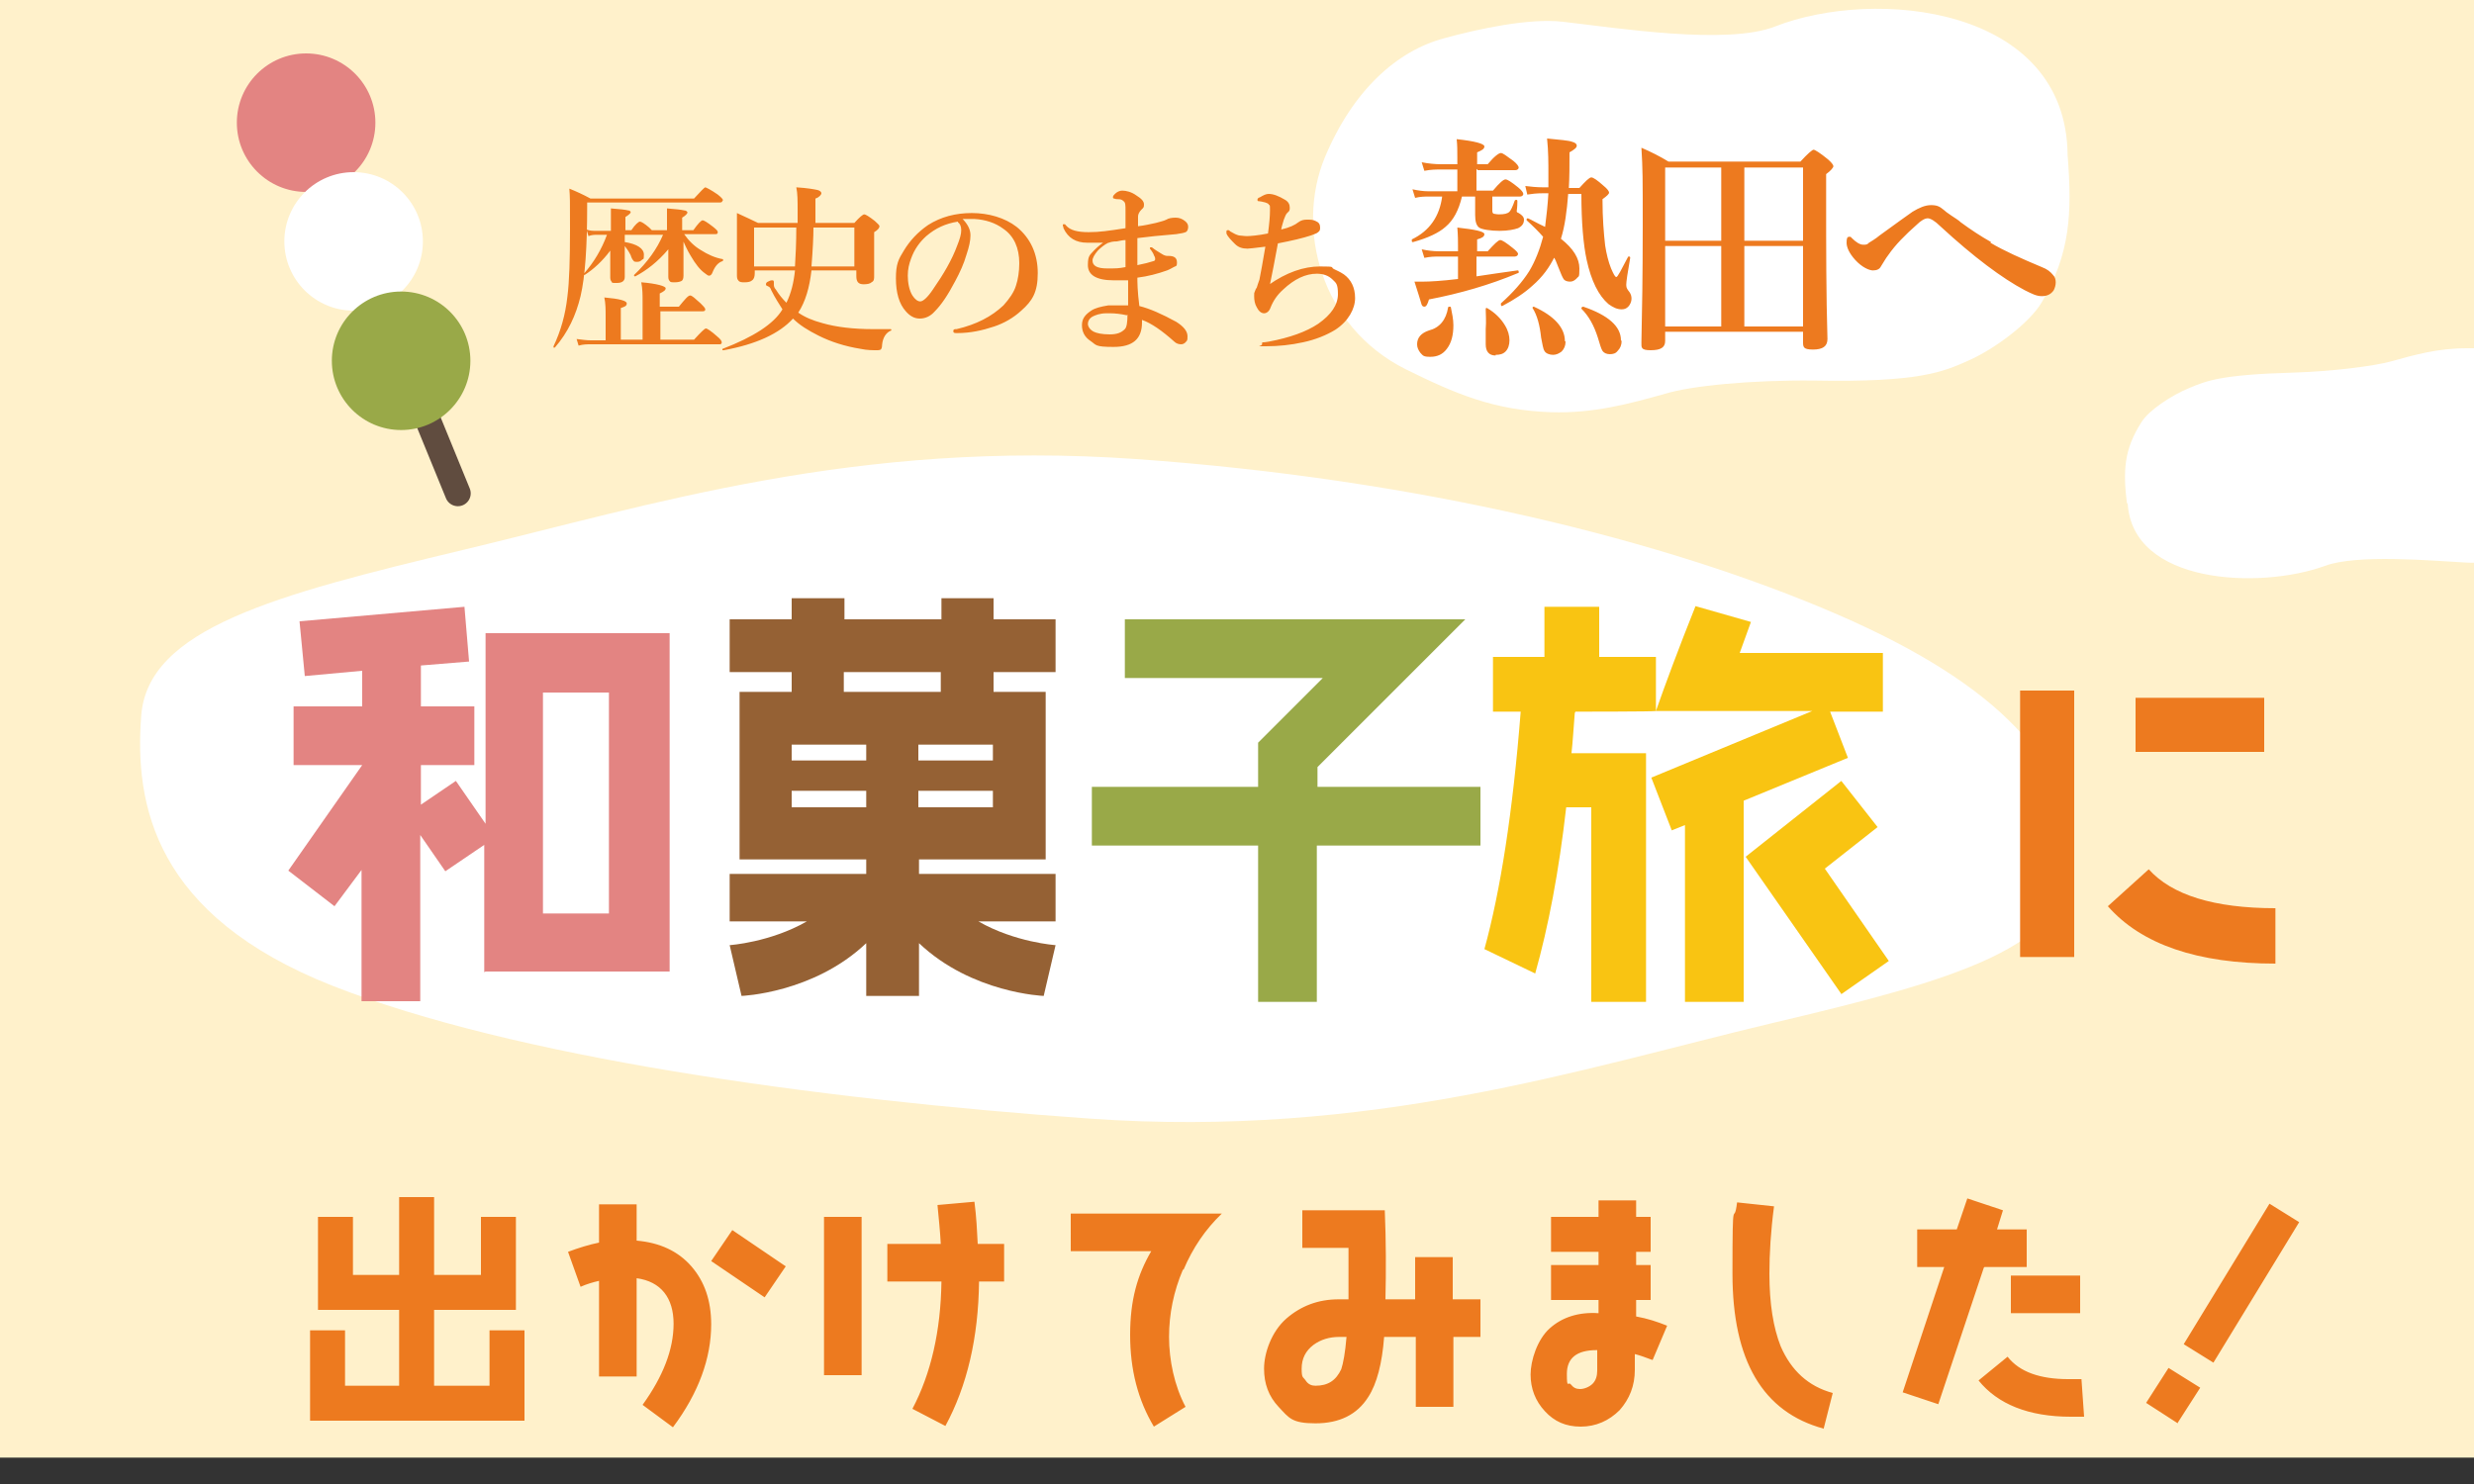 <svg id="_レイヤー_2" xmlns="http://www.w3.org/2000/svg" viewBox="0 0 375 225"><rect x="0" y="0" width="375" height="225" fill="#333333" stroke="none"/><defs><clipPath id="clippath"><path style="fill:none" d="M0 0h375v225H0z"/></clipPath><style>.cls-5{fill:#ed7a1f}.cls-7{fill:#fff}.cls-8{fill:#99a948}.cls-9{fill:#e38482}</style></defs><g style="clip-path:url(#clippath)" id="_レイヤー_1-2"><path style="fill:#fff1cb" d="M0 0h375v221H0z"/><path class="cls-7" d="M313.4 23.5C313.2.9 284.2-1.9 269.1 4c-7.3 2.9-24.2.2-32.2-.7-5.1-.6-12.9 1.1-18 2.5-7.1 1.9-13.8 7.8-18.1 18.1-4.4 10.7-.7 25.6 12.3 32.1 7.5 3.7 13.3 6.2 22 6.5 6.5.2 11.9-1.3 17.3-2.8 3.9-1.2 12.9-2.1 22.6-2 15.8.3 19.5-1.3 23.3-3 4.1-1.8 9.4-5.8 11.2-8.9 4.3-7.4 4.6-13.4 3.9-22.3m.9 106.9c-.9 13.3-17.6 18.1-46 24.8-28.5 6.8-60.6 17.4-103.1 14.4-42.5-3-87.4-9.4-114.7-20.1-27.2-10.7-30.1-27.6-29.1-40.9.9-13.3 20.3-18.4 48.7-25.2 28.5-6.8 59.6-16.8 102.1-13.8 42.5 3 80.1 12.2 106.4 23.6 24.4 10.6 35.5 22.6 35.8 37"/><path style="stroke:#604c3f;stroke-linecap:round;stroke-linejoin:round;stroke-width:3.9px;fill:none" d="m43.7 12 25.7 62.8"/><circle class="cls-9" cx="46.4" cy="18.6" r="10.5"/><circle class="cls-7" cx="53.6" cy="36.6" r="10.5"/><circle class="cls-8" cx="60.8" cy="54.7" r="10.5"/><path class="cls-5" d="M109.5 30.4c0 .2-.1.3-.4.3H89v.6c0 6.1-.3 10.6-1 13.6-.7 2.9-1.9 5.5-3.9 7.8h-.2v-.2c0-.1 0 0 0 0 1.1-2.3 1.8-4.8 2.1-7.5.3-2.3.4-5.7.4-10.3s0-4.7-.1-6.1c1 .4 2.1.9 3.2 1.5h15.7c1-1.1 1.6-1.7 1.7-1.7s.9.4 1.9 1.1c.5.4.8.7.8.9Zm-9.4 16.8v4.3h5.1c1-1.1 1.6-1.7 1.8-1.7s.8.4 1.7 1.2c.5.4.7.7.7.9s-.1.3-.3.3H89.5c-.5 0-1.1 0-1.8.2l-.3-1c.8.1 1.5.2 2.1.2h2.3v-3.7c0-.9 0-1.9-.2-2.8 2.3.2 3.4.5 3.4.9s-.3.5-.9.7v4.8h3.3v-5.8c0-1 0-1.9-.2-2.9 2.4.2 3.7.6 3.7.9s-.3.5-.9.8v2h2.9c.9-1.1 1.4-1.7 1.7-1.7s.7.4 1.6 1.2c.4.4.7.7.7.9s-.1.3-.4.3h-6.4Zm3.5-11.5v6.1c0 .4-.1.7-.3.8-.2.1-.5.2-1 .2s-.7 0-.8-.2c-.1-.1-.2-.3-.2-.6v-4.2c-1.6 1.9-3.3 3.2-5 4.1-.1 0-.2 0-.2-.2 2.1-2 3.5-4 4.4-6.1h-5.8v1.1c1.9.3 2.9 1 2.9 1.9s-.1.6-.3.8c-.2.2-.4.3-.7.3s-.5 0-.6-.2c-.1-.1-.3-.4-.4-.8-.3-.6-.6-1-.9-1.4V42c0 .6-.4.9-1.2.9s-.7 0-.8-.2c-.1-.1-.2-.3-.2-.6V38c-1.2 1.6-2.5 2.8-3.9 3.7 0 0-.1 0-.1-.2 1.5-1.7 2.7-3.7 3.5-5.9h-1.6c-.3 0-.7 0-1.2.2l-.3-1c.5.2 1 .2 1.4.2h2.3v-3.4c1.4.1 2.2.2 2.6.3.3 0 .4.2.4.3s-.3.4-.8.7v2h.9c.6-.9 1.1-1.3 1.3-1.3s.7.3 1.4.9l.4.4h2.3v-3.3c1.3.1 2.2.2 2.6.3.3 0 .5.2.5.3 0 .2-.3.5-.8.8v1.9h1.7c.7-1 1.2-1.5 1.4-1.5s.7.3 1.6 1c.5.4.7.6.7.8s-.1.3-.3.3h-4.8c.7 1 1.5 1.8 2.5 2.4 1.1.7 2.2 1.2 3.4 1.4v.1c0 .1 0 .2-.1.2-.6.2-1.1.7-1.5 1.7-.1.3-.3.5-.5.5s-.3-.1-.7-.4c-.7-.5-1.4-1.4-2.1-2.6-.5-.8-1-1.9-1.5-3.1ZM123 41c-.3 2.6-.9 4.7-2 6.4 1 .7 2.2 1.2 3.7 1.6 2.1.6 4.7.9 7.6.9h2.7s.1 0 .1.1v.1c-.8.3-1.3 1.1-1.4 2.2 0 .4-.1.6-.2.7 0 0-.2.1-.5.1-.7 0-1.6 0-2.5-.2-2.5-.4-4.6-1.1-6.4-2-1.6-.8-2.9-1.6-3.9-2.6-2.1 2.3-5.6 3.9-10.5 4.8h-.2v-.2c0-.1 0 0 0 0 4.7-1.8 7.8-3.8 9.1-6-.5-.8-1.1-1.7-1.7-2.9-.1-.3-.2-.4-.3-.5l-.4-.2s-.1 0-.1-.2.1-.3.3-.4c.2-.1.4-.2.6-.2s.3 0 .3.3v.3c0 .2 0 .5.3.8.5.8 1 1.4 1.6 2 .7-1.4 1.1-3 1.3-4.9h-6.1v.4c0 .5-.1.9-.4 1.1-.2.2-.6.3-1.1.3s-.8 0-1-.3c-.2-.2-.2-.5-.2-.9v-9.3c1.3.6 2.4 1.1 3.2 1.5h6v-1.9c0-1.4 0-2.6-.2-3.5 1.7.1 2.7.3 3.2.4.4.1.6.3.6.5s-.3.6-.9.8v3.7h5.9c.8-.9 1.3-1.3 1.5-1.3s.7.3 1.6 1c.4.4.7.6.7.8 0 .3-.3.6-.8.9v6.6c0 .5 0 .8-.4 1-.2.2-.6.3-1.2.3-.8 0-1.1-.4-1.1-1.2V41h-6.5Zm-2.5-.6c.1-1.6.2-3.6.2-5.9h-6.4v5.9h6.2Zm2.6 0h6.4v-5.9h-6.2c0 1.4-.1 3.4-.3 5.9Zm23-7c.7.8 1 1.5 1 2.3s-.2 1.7-.6 2.9c-.4 1.4-1 2.7-1.7 4-1.1 2.1-2.1 3.6-3.1 4.6-.7.8-1.5 1.1-2.3 1.1s-1.5-.4-2.1-1.1c-1-1.1-1.5-2.8-1.5-5s.4-2.9 1.2-4.2c.9-1.5 2.1-2.8 3.7-3.9 1.9-1.2 4.1-1.8 6.6-1.8s5 .7 6.8 2.1c2.1 1.7 3.2 4.1 3.2 7s-.8 4.2-2.5 5.7c-1.2 1.1-2.6 1.9-4.1 2.4-1.8.6-3.6 1-5.6 1-.4 0-.6 0-.6-.3s.2-.3.5-.3c3-.7 5.3-1.9 7.1-3.6.9-1 1.6-2 1.9-3 .3-.9.5-2.1.5-3.4 0-2.3-.8-4.1-2.4-5.2-1.2-.9-2.7-1.4-4.4-1.5h-1.8Zm-.9.2c-1.9.3-3.4 1-4.8 2.2-1 .9-1.8 2-2.3 3.4-.3.8-.5 1.6-.5 2.6s.2 2.2.7 3c.4.6.8.9 1.2.9s1.1-.6 1.9-1.8c1.6-2.3 2.9-4.5 3.7-6.7.4-1 .6-1.7.6-2.3s-.2-1-.5-1.2Zm21.7 3.2h-2.1c-1.7 0-2.9-.7-3.6-2.2 0-.2-.1-.3-.1-.4 0-.2 0-.2.2-.2s.1 0 .3.2c.6.7 1.7 1 3.4 1s3-.2 5.6-.6v-2.7c0-.8 0-1.2-.3-1.4-.2-.2-.4-.3-.8-.3-.2 0-.4 0-.6-.1-.1 0-.2 0-.2-.2s.1-.3.3-.5c.3-.3.7-.5 1.1-.5.6 0 1.4.2 2.1.7.8.5 1.2.9 1.2 1.4s-.1.5-.4.8c-.3.3-.5.7-.5 1v1.5c.9-.1 1.8-.3 2.7-.5.7-.2 1.2-.3 1.6-.5.3-.2.8-.3 1.4-.3s1 .2 1.4.5c.4.3.5.6.5.9s-.1.7-.4.8c-.2.1-.7.2-1.4.3-2.4.2-4.4.4-5.9.6v4.1c1-.2 1.8-.4 2.4-.6.2 0 .3-.2.3-.3s0-.3-.2-.6c0-.1-.2-.5-.6-1v-.1s0-.1.1-.1h.2c.5.4 1 .7 1.5 1 .3.2.6.3.8.3h.2c.9 0 1.3.3 1.3 1s-.2.5-.5.7c-.2.1-.5.3-1 .5-1.4.5-2.9.9-4.5 1.1 0 .6 0 2 .3 4.3 1.6.4 3.4 1.2 5.6 2.4 1.1.7 1.7 1.4 1.7 2.2s-.1.6-.3.9c-.2.2-.4.3-.7.3s-.7-.1-1-.4c-1.9-1.7-3.5-2.8-4.9-3.3v.4c0 2.5-1.4 3.7-4.3 3.7s-2.6-.3-3.5-.9c-.9-.6-1.3-1.4-1.3-2.4s.5-1.6 1.4-2.2c.6-.4 1.4-.6 2.6-.8h3v-3.8h-2.2c-2.6 0-3.9-.8-3.9-2.3s.3-1.5 1-2.3c.2-.2.6-.6 1.3-1.1Zm3.9 11c-.9-.2-1.8-.3-2.5-.3h-.6c-1 0-1.7.3-2.1.5-.5.3-.7.7-.7 1.1s.3.9.9 1.2c.4.2 1.2.4 2.4.4s1.8-.3 2.3-.8c.3-.3.4-1.1.4-2.2Zm-2.8-11c-.6.3-1.1.7-1.6 1.2-.5.6-.8 1.1-.8 1.5 0 .8.7 1.2 2.2 1.2s1.7 0 2.8-.2v-4.1c-.4 0-.8.1-1.3.2-.6 0-1 .1-1.2.2Zm24.3 6.4c2.7-1.9 5.3-2.8 7.8-2.8s1.5.1 2.1.4c.4.2.9.4 1.5.8 1.1.8 1.7 2 1.7 3.6s-1 3.5-3 4.8c-1.3.8-3 1.5-4.9 1.9-1.8.4-3.7.6-5.6.6s-.6 0-.6-.3 0-.3.2-.3c0 0 .3 0 .8-.1 3.2-.6 5.7-1.5 7.5-2.7 2-1.4 3-2.9 3-4.5s-.3-1.7-.8-2.2c-.6-.6-1.4-.9-2.4-.9-1.7 0-3.4.8-5.1 2.4-.9.8-1.5 1.7-1.9 2.7-.2.6-.6.9-1 .9s-.8-.3-1.1-.9c-.3-.5-.4-1.1-.4-1.7s0-.4.1-.7c.1-.3.2-.5.3-.6.1-.3.2-.7.4-1.2.2-1 .5-2.6.9-5-1.6.2-2.5.3-2.7.3-.8 0-1.4-.2-1.9-.7-.6-.6-1.1-1.1-1.3-1.6v-.2c0-.2 0-.3.2-.3s.2 0 .4.2c.5.3.9.5 1.3.6.3 0 .7.1 1.2.1s1.7-.1 3.2-.4c.2-1.5.3-2.6.3-3.5s0-.7-.2-.9c0-.1-.2-.2-.5-.3-.4-.1-.8-.2-1-.2-.1 0-.2 0-.2-.2s.1-.3.4-.4c.5-.3.9-.5 1.3-.5.7 0 1.5.3 2.5.9.5.3.7.7.7 1.2s-.1.5-.4.8c-.2.2-.3.5-.5 1-.1.4-.3.9-.4 1.5 1.3-.3 2.1-.7 2.6-1.1.4-.3.8-.4 1.3-.4s.9 0 1.3.2c.5.2.7.5.7 1s-.1.5-.3.7c-.2.2-.6.3-1.1.5-1.2.4-2.9.8-5 1.2-.5 2.7-.9 4.8-1.2 6.2Zm31.5-17.6v3.3h2.5c1-1.2 1.6-1.7 1.9-1.7s.9.4 1.9 1.2c.5.4.8.8.8 1s-.2.4-.5.4h-4.2v2c0 .3 0 .5.2.6.1 0 .4.1.8.1.8 0 1.3-.1 1.6-.4.2-.2.5-.8.8-1.7 0 0 .1-.1.2-.1s.2 0 .2.2c0 1-.1 1.4-.1 1.5 0 .1 0 .2.3.3.5.3.8.6.8 1 0 .6-.3 1-.9 1.3-.6.2-1.5.4-2.8.4s-2.7-.2-3.1-.5c-.4-.3-.6-.9-.6-1.9v-2.8h-2c-.5 2.1-1.3 3.6-2.5 4.6-1 .9-2.7 1.7-4.9 2.3-.2 0-.2 0-.2-.3v-.1c2.7-1.3 4.2-3.5 4.6-6.5h-2.1c-.5 0-1.2 0-2 .2l-.4-1.3c.9.2 1.7.3 2.4.3h4.4v-3.3h-2.5c-.7 0-1.5 0-2.5.2l-.4-1.3c1 .2 2 .3 2.9.3h2.5v-1c0-1 0-1.9-.1-2.8 2.8.3 4.2.7 4.2 1.1s-.4.6-1.1.9v1.8h1.6c1-1.2 1.7-1.7 2-1.7s.8.4 1.9 1.2c.5.4.8.8.8 1s-.2.4-.5.4H224Zm0 13.3v3c2-.3 4-.6 6.2-.9.1 0 .2 0 .2.2s0 .2-.1.2c-4.3 1.8-8.8 3.1-13.5 4-.2.7-.4 1.1-.7 1.1s-.4-.2-.5-.6c-.1-.3-.4-1.4-1-3.2h1.3c1 0 2.8-.1 5.3-.4v-3.4h-2.9c-.6 0-1.3 0-2.2.2l-.4-1.3c.9.2 1.8.3 2.6.3h2.9v-.9c0-.6 0-1.5-.1-2.7 2.7.3 4.1.6 4.1 1s-.4.6-1.1.8v1.8h1.6c1-1.1 1.6-1.7 1.9-1.7s.9.4 1.9 1.2c.5.4.8.7.8.9s-.2.4-.5.4h-5.7Zm-3.9 7.6c.2 1 .4 1.9.4 2.8 0 1.5-.3 2.7-1 3.6-.6.8-1.4 1.2-2.5 1.2s-1.1-.2-1.5-.6c-.3-.4-.5-.8-.5-1.3 0-1 .6-1.7 1.8-2.1 1.6-.4 2.6-1.6 2.9-3.5 0 0 0-.1.2-.1s.2 0 .2.1Zm6.8 7.4c-1 0-1.5-.6-1.5-1.7v-2.3c.1-1.2 0-2.3 0-3 0-.1 0-.2.1-.2h.1c1.2.7 2.1 1.6 2.7 2.6.5.8.7 1.6.7 2.3s-.2 1.3-.6 1.7c-.4.4-.9.5-1.5.5Zm9-15.1c-.8 1.7-1.9 3.2-3.4 4.5-1.2 1.1-2.7 2.1-4.6 3.1-.1 0-.2 0-.2-.3V46c1.8-1.6 3.3-3.3 4.3-4.9.9-1.5 1.6-3.3 2.1-5.2-.7-.8-1.5-1.6-2.5-2.5v-.1c0-.1 0-.2.2-.2.5.2 1.3.7 2.6 1.3.2-1.6.4-3.3.5-5.1h-.8c-1 0-1.8.1-2.4.2l-.3-1.3c.8.1 1.7.2 2.7.2h.8v-2.1c0-1.6 0-3.4-.2-5.3 2 .2 3.3.3 3.8.5.4.1.7.3.7.6s-.4.6-1.1 1c0 2 0 3.8-.1 5.4h1.6c.9-1 1.5-1.6 1.8-1.6s.9.4 1.9 1.3c.5.4.8.8.8 1s-.3.5-1 1c0 2.9.2 5.2.4 7 .2 1.3.5 2.5.9 3.5.4.9.6 1.3.8 1.3s.7-1 1.8-3.1h.2s.1 0 .1.2c-.4 2.3-.6 3.6-.6 4.1s.2.7.5 1.1c.2.3.3.6.3 1s-.2.9-.5 1.2-.6.4-1 .4c-.7 0-1.3-.3-2-.8-1.5-1.3-2.6-3.5-3.3-6.7-.5-2.3-.8-5.7-.8-10h-2c-.2 2.6-.5 4.9-1.1 6.8 1.9 1.5 2.8 3 2.8 4.5s-.1 1.1-.4 1.5c-.3.3-.6.5-1 .5s-.8-.1-1-.4c-.2-.3-.4-.8-.8-1.8-.3-.8-.5-1.3-.7-1.5Zm1.6 13c0 .6-.2 1.1-.6 1.5-.4.3-.8.5-1.3.5s-1.1-.2-1.3-.6c-.2-.3-.3-1-.5-2-.2-1.9-.6-3.4-1.3-4.5 0-.1 0-.2.2-.2 3.1 1.4 4.7 3.2 4.7 5.2Zm8.5-.1c0 .6-.2 1.1-.6 1.5-.3.4-.7.5-1.2.5s-.9-.2-1.1-.5c-.2-.3-.4-1-.7-2-.6-1.9-1.4-3.3-2.5-4.4 0-.2.1-.3.3-.3 3.8 1.3 5.7 3 5.7 5.1Zm6.6-1.4v1.4c0 1-.7 1.4-2.2 1.4s-1.4-.4-1.4-1.2c.1-4.4.2-10.3.2-17.7s0-8.5-.2-11.8c1.4.6 2.8 1.3 4.1 2.1h20c1.1-1.2 1.8-1.8 2-1.8s1 .5 2.1 1.4c.6.5.9.9.9 1.1s-.4.7-1.1 1.2v4.1c0 7.2 0 14.1.2 20.9 0 1.1-.7 1.6-2.2 1.6s-1.5-.4-1.5-1.2v-1.5h-20.9Zm0-13.8h8.5V25.4h-8.5v11.1Zm0 .8v12.2h8.5V37.3h-8.5Zm20.9-.8V25.4h-8.9v11.1h8.9Zm0 13V37.3h-8.9v12.2h8.9Zm28.4-12.7c2 1.2 4.7 2.4 7.8 3.7.8.3 1.3.7 1.7 1.2.3.3.4.7.4 1.1s-.1.8-.3 1.2c-.4.6-1 .9-1.8.9s-1.4-.3-2.6-.9c-3.4-1.8-7.7-5-12.8-9.7-.8-.8-1.5-1.2-1.9-1.2s-1 .3-1.7 1c-1.7 1.5-3.2 3-4.3 4.6-.4.5-.7 1.1-1.1 1.7-.2.4-.6.6-1.2.6s-1.7-.5-2.7-1.6c-.9-1-1.3-1.9-1.3-2.6s.1-.9.4-.9.2 0 .4.2c.6.6 1.2 1 1.7 1s.6 0 .9-.3c1-.6 1.5-1 1.6-1.1 2.6-1.9 4.3-3.1 5-3.6 1-.6 1.9-1 2.8-1s1.3.2 1.9.7c.2.2.6.5 1.2.9s1.1.7 1.4 1c1.5 1.1 3 2.1 4.6 3Z"/><path class="cls-9" d="M73.4 147.4v-19.3l-5.9 4-3.8-5.5v25.2h-8.9v-19.9l-4.1 5.5-7-5.4 11.2-16H44.5v-8.9h10.4v-5.4l-8.7.8-.8-8.3 25-2.2.7 8.3-7.3.6v6.2h8.1v8.9h-8.1v6l5.3-3.6 4.5 6.5V96h27.9v51.3H73.6ZM92.3 105h-10v33.5h10V105Z"/><path class="cls-8" d="M199.6 128.2v23.7h-8.9v-23.7h-25.2v-8.9h25.2v-6.7l9.8-9.8h-30v-8.9h51.6l-22.4 22.4v3h24.7v8.9h-24.7Z"/><path d="M238.7 108.1c-.2 2.4-.3 4.4-.5 6.1h11.3v37.7h-8.3v-29.5h-3.8c-1.1 9.7-2.7 18.1-4.7 25.2l-7.7-3.7c2.4-8.7 4.3-20.7 5.5-36h-4.2v-8.3h7.8V92h8.3v7.6h8.6v8.2c1.4-4 3.4-9.4 6-15.9l8.4 2.4-1.7 4.7h21.7v8.9h-8l2.7 7-15.8 6.5v30.5h-8.9v-26.8l-2 .8-3.1-8 24.4-10.1H251c0 .1-12.2.1-12.2.1Zm40.4 42.6-14.5-20.8 14.5-11.5 5.5 7-8 6.3 9.7 14-7.3 5.1Z" style="fill:#f9c412"/><path class="cls-5" d="M306.2 145.1v-40.4h8.2v40.4h-8.2Zm13.3-7.7 6.2-5.6c3.5 3.9 9.9 5.9 19.2 5.9v8.4c-11.8 0-20.3-2.9-25.4-8.7Zm4.2-23.4v-8.2h19.5v8.2h-19.5Z"/><path d="M150.6 90.7v3.2h9.4v8h-9.4v3h7.9v25.4h-19.2v2.2H160v7.2h-11.7c5.6 3.2 11.7 3.6 11.7 3.6l-1.8 7.7s-10.9-.4-18.9-8v8h-8v-8c-8 7.6-18.9 8-18.9 8l-1.8-7.7s6.1-.4 11.7-3.6h-11.7v-7.2h20.7v-2.2h-19.2v-25.4h7.9v-3h-9.4v-8h9.4v-3.2h8v3.2h14.7v-3.2h8Zm-19.3 24.6v-2.4H120v2.4h11.3Zm0 7.1v-2.5H120v2.5h11.3Zm-3.4-17.5h14.7v-3h-14.7v3Zm22.6 10.4v-2.4h-11.3v2.4h11.3Zm0 7.1v-2.5h-11.3v2.5h11.3Z" style="fill:#956134"/><path class="cls-5" d="M65.8 181.5v11.8h7.1v-8.8h5.3v14.1H65.8v11.5h8.4v-8.4h5.3v13.7H47v-13.7h5.3v8.4h8.2v-11.5H48.2v-14.1h5.3v8.8h7v-11.8h5.3Zm36.2 34.9-4.6-3.4c3.1-4.3 4.7-8.4 4.7-12.3s-1.9-6.4-5.6-6.9v14.9h-5.7v-14.5c-.9.2-1.9.5-2.8.9l-1.9-5.3c1.6-.6 3.2-1.1 4.7-1.4v-5.8h5.7v5.5c3.5.3 6.3 1.6 8.3 3.9 2 2.3 3 5.2 3 8.8 0 5.1-1.9 10.4-5.8 15.6Zm13.9-19.7-8.1-5.5 3.2-4.7 8.1 5.5-3.2 4.7Zm9 11.8v-24h5.7v24h-5.7Zm23.5-14.2c-.1 8.5-1.8 15.8-5.1 21.9l-5-2.6c2.8-5.3 4.3-11.8 4.4-19.3h-8.2v-5.7h8.1c-.1-1.9-.3-3.8-.5-5.9l5.6-.5c.3 2.3.4 4.4.5 6.4h4v5.7h-3.9Zm30.9-1.8c-1.4 3.3-2.1 6.7-2.1 10.2s.8 7.4 2.5 10.6l-4.8 3c-2.4-4-3.6-8.6-3.6-13.9s1.1-9.1 3.2-12.7h-12.2V184h22.9c-2.5 2.4-4.4 5.2-5.8 8.5Zm41 10.2v10.6h-5.7v-10.6h-4.8c-.3 4-1.1 7.1-2.4 9.1-1.7 2.7-4.4 4-8 4s-4-.8-5.6-2.5c-1.5-1.6-2.2-3.5-2.2-5.8s1.1-5.6 3.4-7.6c2.2-1.9 4.8-2.9 7.9-2.9h1.5v-7.8h-7v-5.7h12.5c.2 4.8.2 9.3.1 13.5h4.5v-6.4h5.7v6.4h4.2v5.7h-4.2Zm-17.3 0c-1.5 0-2.8.4-3.9 1.2-1.2.9-1.8 2.1-1.8 3.6s.2 1.2.6 1.8c.4.6.9.8 1.5.8 1.9 0 3.1-.8 3.9-2.5.3-.9.6-2.5.8-4.9H203Zm47.2 3.4c-.8-.3-1.6-.6-2.4-.8v2.4c0 2.4-.8 4.4-2.3 6.1-1.6 1.6-3.6 2.5-5.9 2.5s-4-.8-5.4-2.3c-1.5-1.6-2.2-3.5-2.2-5.6s1-5.3 2.9-7 4.4-2.5 7.4-2.3v-2h-7.2v-5.3h7.2v-2h-7.2v-5.3h7.2V182h5.7v2.5h2.2v5.3H248v2h2.2v5.3H248v2.5c1.7.3 3.2.8 4.7 1.4l-2.2 5.2Zm-8.1-1.4h-.1c-3 0-4.5 1.2-4.5 3.6s.2 1.1.6 1.6c.4.5.8.7 1.4.7s1.4-.3 1.9-.8.7-1.2.7-2v-3.1Zm34.3 11.9c-9.2-2.5-13.8-10.3-13.8-23.5s.2-6.7.7-10.8l5.6.6c-.5 3.8-.7 7.2-.7 10.2 0 4.6.6 8.2 1.7 11 1.6 3.7 4.2 6.1 7.9 7.1l-1.4 5.5Zm24.3-24.4-6.9 20.7-5.4-1.8 6.3-19h-4.1v-5.7h6l1.6-4.7 5.4 1.8-.9 2.9h4.5v5.7h-6.4Zm13.2 22.6c-6.4 0-11.1-1.9-14-5.5l4.4-3.6c1.8 2.3 4.9 3.4 9.2 3.4h2l.4 5.7h-2.1Zm-9.1-15.7v-5.7h10.5v5.7h-10.5Zm25.3 16.7-4.8-3.1 3.4-5.3 4.8 3-3.4 5.3Zm5.4-9.2-4.5-2.8 13-21.3 4.5 2.8-13 21.3Z"/><path class="cls-7" d="M322.5 76.2c.6 12.4 20 13.2 29.9 9.6 4.8-1.8 16.1-.8 21.5-.5 3.4.2 8.6-.9 12-1.8 4.7-1.2 9-4.6 11.7-10.4 2.7-6 0-14.1-8.9-17.3-5.1-1.9-9-3.1-14.8-3-4.4 0-7.9 1-11.5 2-2.6.7-8.6 1.5-15 1.7-10.5.3-12.9 1.2-15.5 2.3-2.7 1.1-6.2 3.4-7.3 5.2-2.7 4.2-2.8 7.5-2.2 12.4"/></g></svg>
